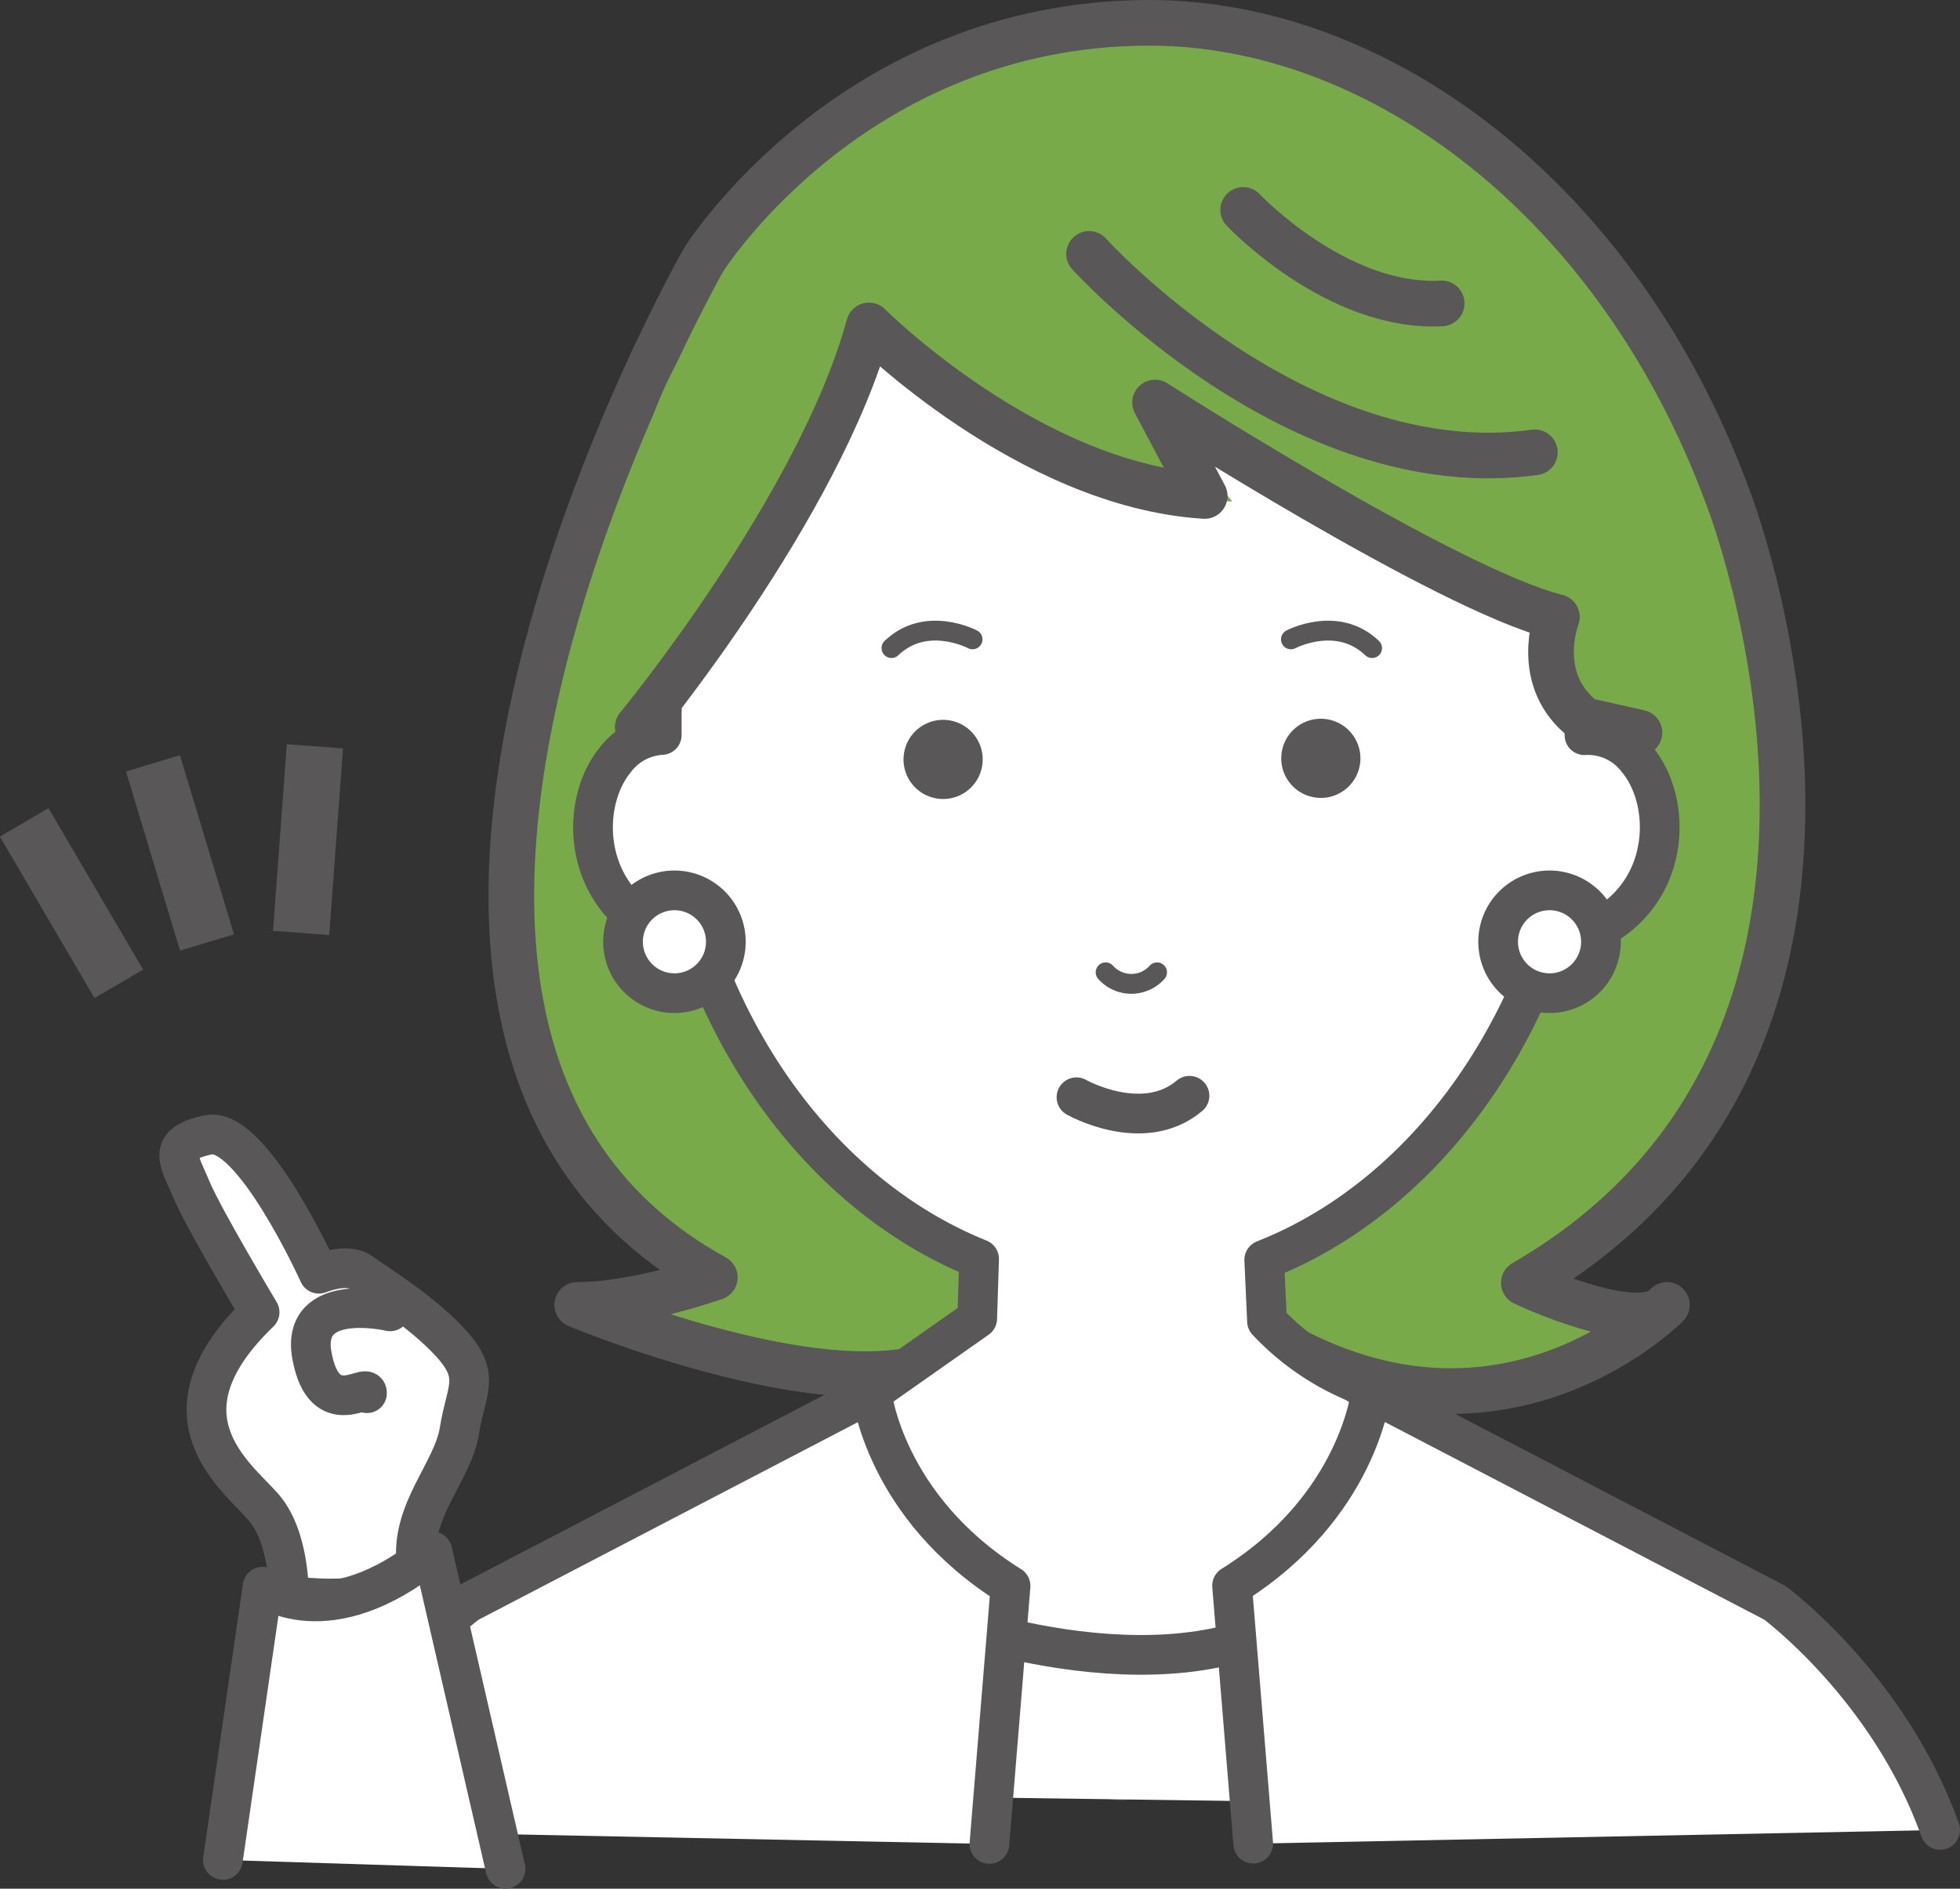 <svg xmlns="http://www.w3.org/2000/svg" viewBox="0 0 197.5 190.36"><rect x="0" y="0" width="197.5" height="190.36" fill="#333333" stroke="none"/><defs><style>.cls-1,.cls-6{fill:#79aa4a;}.cls-1,.cls-2,.cls-4,.cls-5,.cls-7{stroke:#595757;stroke-linecap:round;stroke-linejoin:round;}.cls-1,.cls-7{stroke-width:4.6px;}.cls-2{fill:#fff;}.cls-2,.cls-5{stroke-width:4px;}.cls-3{fill:#595757;}.cls-4,.cls-5,.cls-7{fill:none;}.cls-4{stroke-width:2px;}</style></defs><g id="レイヤー_2" data-name="レイヤー 2"><g id="レイヤー_1-2" data-name="レイヤー 1"><path class="cls-1" d="M153.55,129.3s11.65,5.55,14.42,2.22c0,0-18.39,18.78-43.26,1.11l-24.95-.56c-5,14.78-41.6-.55-41.6-.55,6.1,0,13.87-2.77,13.87-2.77-45.48-25-1.11-102.6-1.11-102.6S85.89,2.3,115.84,2.3C138.91,2.3,163,20.05,174.07,50,174.07,50,195.7,104.9,153.55,129.3Z"/><path class="cls-2" d="M165,76.58a6.24,6.24,0,0,0-5.34-2.48c0-.5,0-1,0-1.5,0-31.55-20.82-57.14-46.51-57.14S66.68,41.05,66.68,72.6c0,.5,0,1,0,1.48A6.32,6.32,0,0,0,62,76.58c-4.11,5-3.27,16.45,8.43,18.59,5.24,15,15.53,26.61,28.23,31.72l-.19,6-10.67,7.5s-4.66,4-.66,8.5,23.83,30,23.83,30a3.65,3.65,0,0,0,4.33-.33L137,149s4.5-7.5-.83-9.84a25.8,25.8,0,0,1-8.5-6l-.28-6.18c12.81-5.05,23.19-16.72,28.49-31.74C168.22,93.45,169.19,81.67,165,76.58Z"/><circle class="cls-3" cx="94.82" cy="76.83" r="3.98" transform="matrix(0.16, -0.99, 0.99, 0.16, 3.8, 158.12)"/><circle class="cls-3" cx="132.89" cy="76.83" r="3.98" transform="matrix(0.16, -0.99, 0.99, 0.16, 35.77, 195.7)"/><path class="cls-4" d="M111.41,98a3.47,3.47,0,0,0,5.18,0"/><path class="cls-2" d="M92.94,181.08l.71-18.29s23.44,9.12,37.53-.17l.47,19"/><path class="cls-2" d="M30.49,184.46c5.1-14.38,16.65-22.9,16.65-22.9l40.69-21.2s1.22,11.52,14,19.49l-2.13,26"/><path class="cls-2" d="M195.5,184.44c-5.11-14.38-16.66-22.9-16.66-22.9l-40.69-21.2s-1.22,11.52-14,19.48l2.13,26"/><path class="cls-4" d="M130.08,64.44s4.67-2.48,8.18.88"/><path class="cls-4" d="M98,64.44s-4.67-2.48-8.17.88"/><path class="cls-5" d="M108.47,110.59s6.71,3.8,11.39-.15"/><path class="cls-2" d="M73.14,94.92A5.18,5.18,0,1,1,68,89.74,5.18,5.18,0,0,1,73.14,94.92Z"/><path class="cls-2" d="M161.32,94.92a5.18,5.18,0,1,1-5.18-5.18A5.18,5.18,0,0,1,161.32,94.92Z"/><path class="cls-6" d="M64.26,73.29S82.56,51.1,87.56,32.8c0,0,18.85,16.64,36.6,17.75l-7.77-10s29.4,18.85,40.49,21.62c0,0-2.51,6.43,2.81,10.41l5.51,1.24s-1.67-67.66-46-63.22S57.81,37.11,64.26,73.29Z"/><path class="cls-7" d="M64.26,73.29S82.56,51.1,87.56,32.8c0,0,16.08,16.09,33.83,17.19l-5-9.42s29.4,18.85,40.49,21.62c0,0-2.51,6.43,2.81,10.41l5.51,1.24"/><path class="cls-7" d="M109.74,25.59s21.07,23.3,44.92,20"/><path class="cls-7" d="M125.27,21.16s9.43,10,20,9.42"/><rect class="cls-3" x="4.37" y="81.59" width="5.68" height="18.86" transform="translate(-45.02 16.13) rotate(-30.36)"/><rect class="cls-3" x="15.29" y="76.54" width="5.68" height="18.86" transform="translate(-24.04 8.89) rotate(-16.78)"/><rect class="cls-3" x="21.6" y="81.78" width="18.86" height="5.68" transform="translate(-55.64 109.33) rotate(-85.77)"/><path class="cls-2" d="M26.16,132.26s-5.68-9.49-6.86-12.34-2.7-4.64,1.7-5.54,11.13,14,11.13,14,2.85-1.17,4.26-.12,6.08,3.84,9.09,7.17,1.47,4.62.82,8.74-4.87,8-4.35,13.24c0,0-1,4.94-12.84,3.41,0,0,.14-5.82-2.58-8.94S15.35,142.67,26.16,132.26Z"/><path class="cls-2" d="M50.94,188.36l-7.37-32C33,165,26.46,159.92,26.46,159.92l-4,27.54"/><path class="cls-2" d="M39.31,132.17s-9.12-2.15-7.87,4.51,5.66,2.62,5.54,3.74"/></g></g></svg>